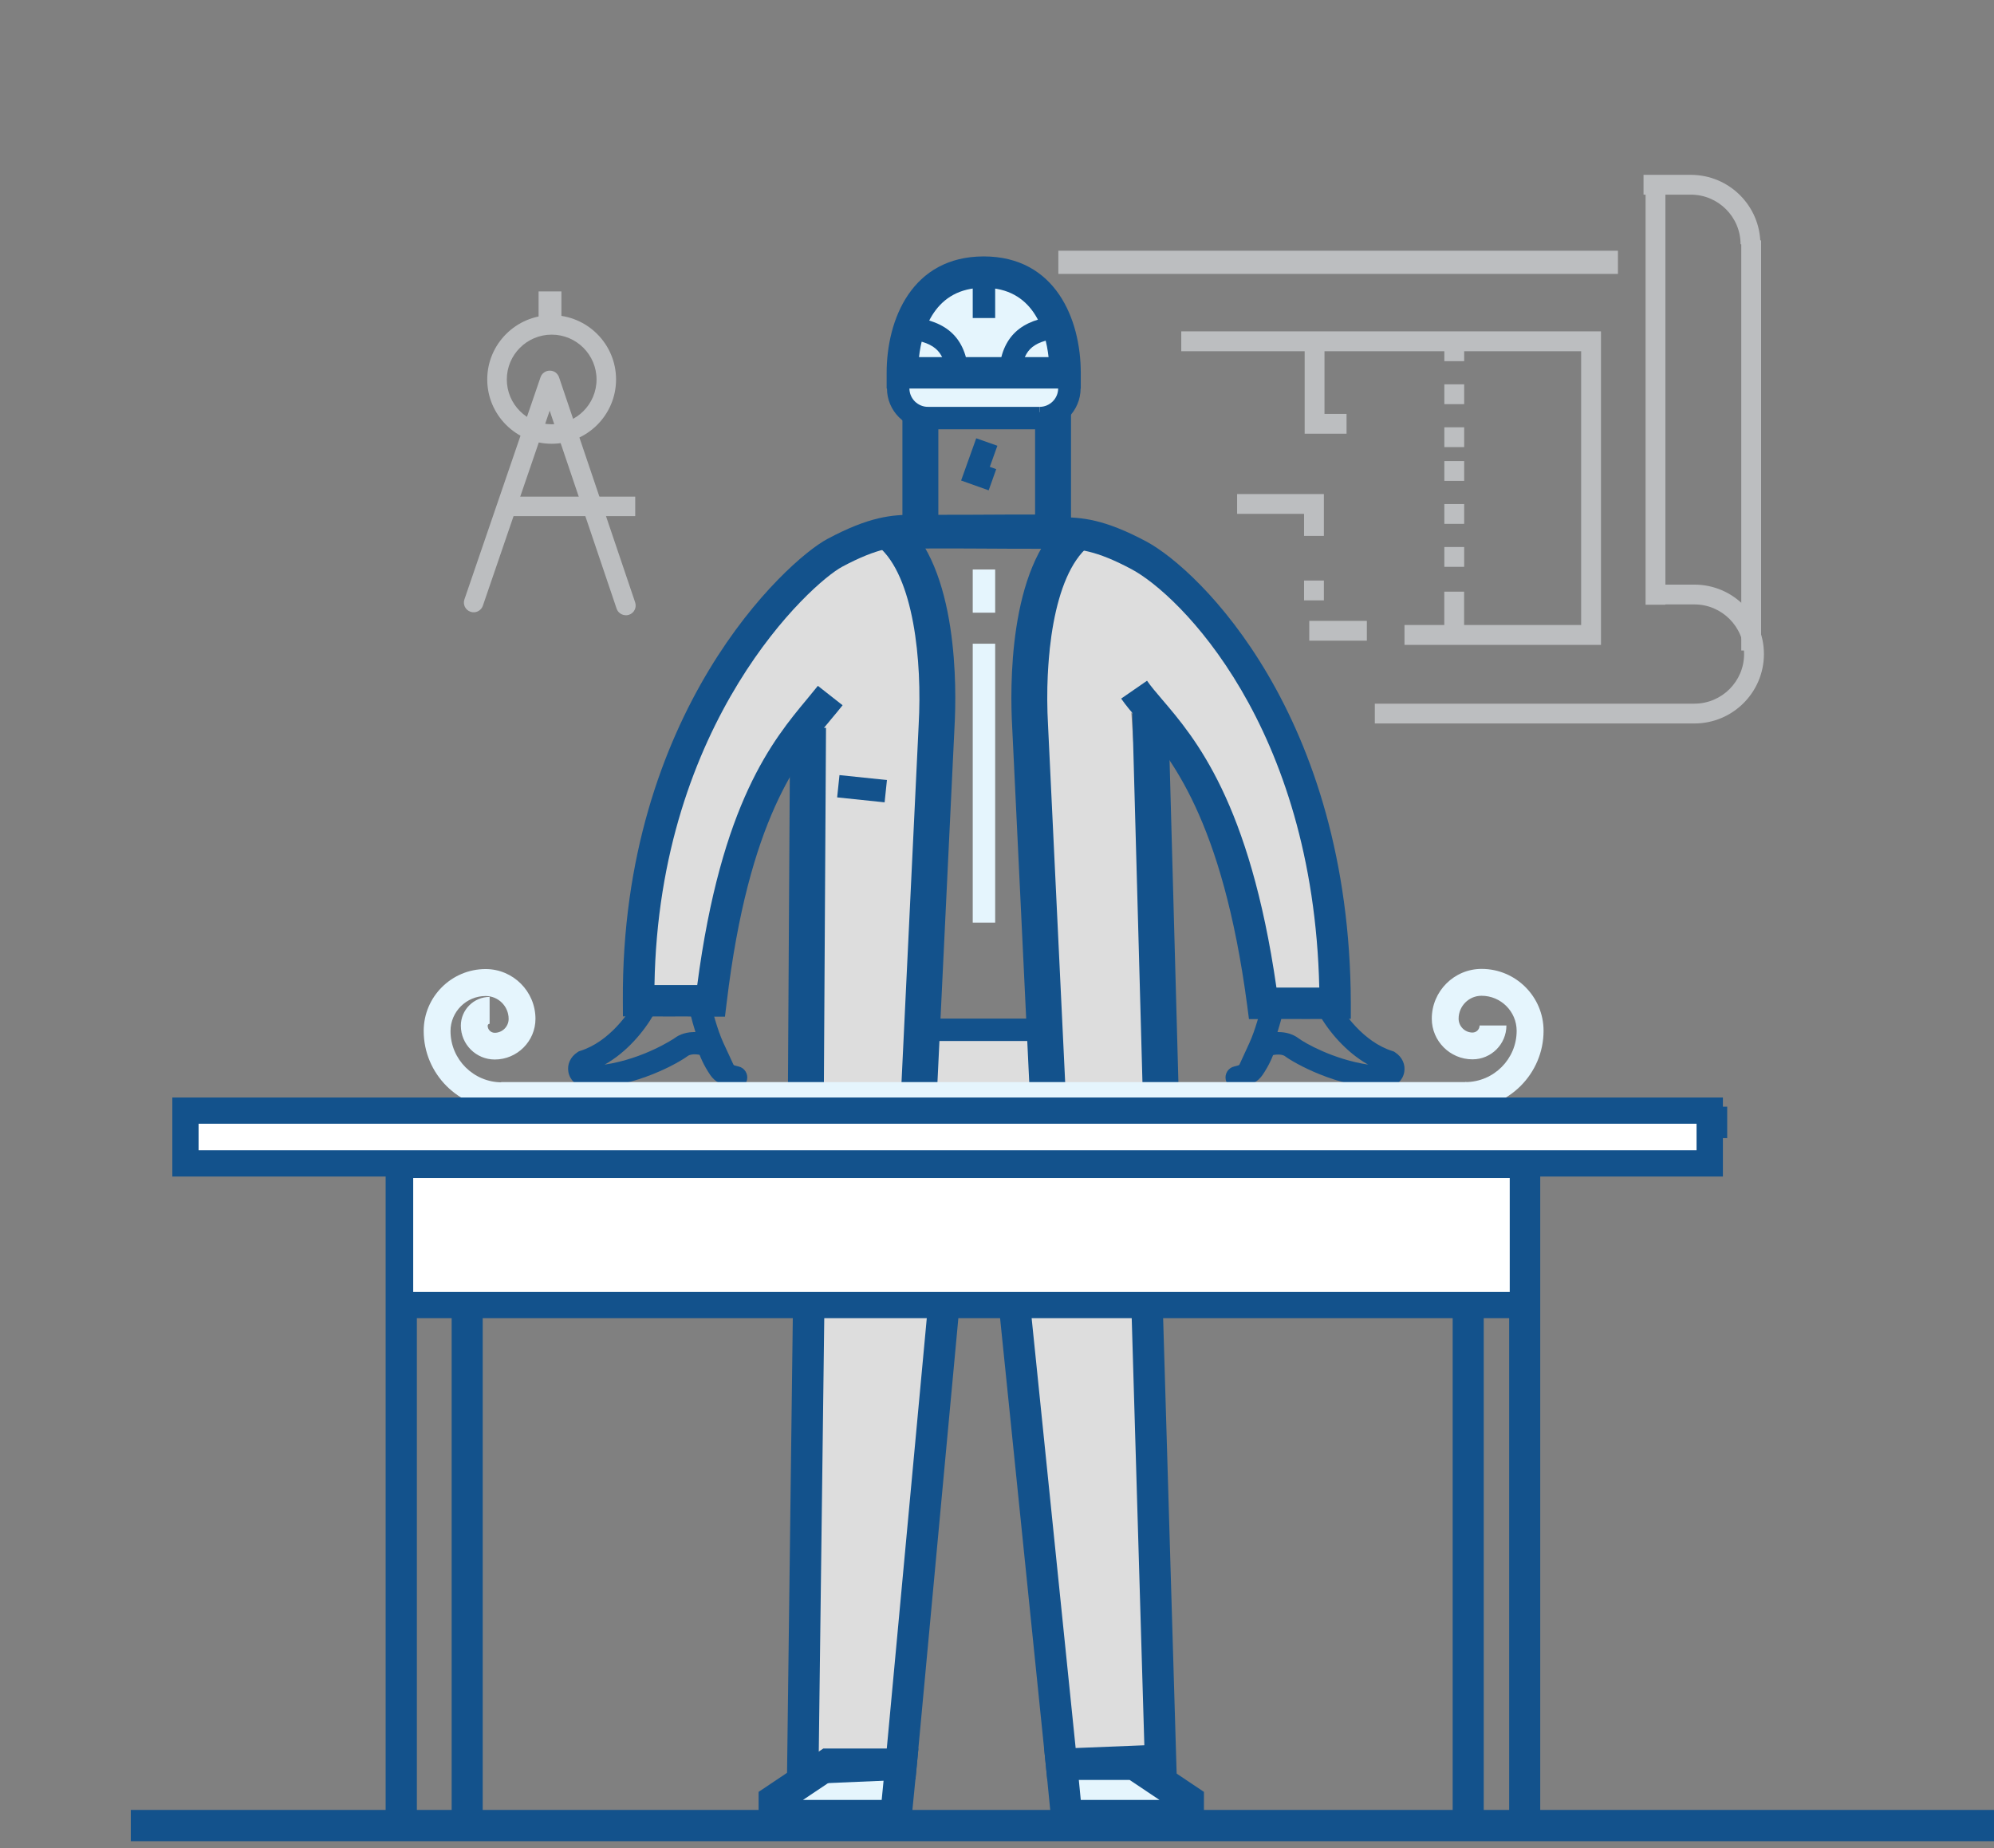 <svg width="260" height="241" viewBox="0 0 260 241" fill="none" xmlns="http://www.w3.org/2000/svg">
<rect x="0" y="0" width="260" height="241" fill="#808080" stroke="none"/>
<g clip-path="url(#clip0_95_1487)">
<path d="M141.75 88.975C141.75 88.975 154.766 96.63 157.829 104.655C160.893 112.691 164.656 130.827 164.656 130.827L174.1 130.806C174.1 130.806 172.086 107.281 169.32 100.833C162.43 84.772 148.534 72.417 148.534 72.417L141.75 88.975Z" fill="#DDDDDD"/>
<path d="M260 236.001H17.055V240.077H260V236.001Z" fill="#13528C"/>
<path d="M150.166 147.873C150.166 147.873 147.982 147.237 147.664 147.078C147.749 147.015 147.823 146.962 147.887 146.909L150.802 134.289H107.195C107.099 142.854 106.326 214.816 104.025 231.459C114.318 231.459 116.734 230.707 117.487 230.061C119.384 204.303 123.826 173.621 125.49 156.427C130.609 154.384 131.288 155.432 131.404 156.681C132.549 168.539 136.174 202.492 138.188 229.701C138.941 230.358 142.799 230.315 151.703 230.315C151.342 218.257 150.166 147.883 150.166 147.883V147.873Z" fill="#DDDDDD"/>
<path d="M138.686 49.072H117.667V53.741H138.686V49.072Z" fill="#E5F5FD"/>
<path d="M128.299 35.477H128.267C137.457 35.477 138.888 44.572 138.888 48.616H117.667C117.667 44.572 119.098 35.477 128.288 35.477H128.256H128.309H128.299Z" fill="#E5F5FD"/>
<path d="M140.934 50.66H115.611V48.617C115.611 41.629 118.918 33.456 128.246 33.435H128.277C137.616 33.445 140.923 41.618 140.923 48.617V50.66H140.934ZM119.83 46.563H136.725C136.333 43.069 134.701 37.521 128.277 37.521C121.865 37.521 120.222 43.069 119.83 46.563Z" fill="#13528C"/>
<path d="M123.391 48.892C123.147 46.203 122.289 44.657 118.409 44.234L118.727 41.322C123.571 41.852 125.903 44.107 126.306 48.627L123.391 48.882V48.892Z" fill="#13528C"/>
<path d="M133.153 48.744L130.239 48.49C130.641 43.926 133.026 41.671 137.966 41.174L138.262 44.085C134.266 44.488 133.408 45.98 133.164 48.754L133.153 48.744Z" fill="#13528C"/>
<path d="M136.566 232.168L128.744 155.664L132.814 155.251L140.255 227.933L149.212 227.573L146.785 145.448L150.876 145.331L153.431 231.501L136.566 232.168Z" fill="#13528C"/>
<path d="M139.651 53.752H134.966V69.146H139.651V53.752Z" fill="#13528C"/>
<path d="M83.271 130.477C83.271 130.477 83.197 77.657 116.035 69.452C120.317 72.025 122.66 80.611 122.427 88.086C121.95 103.151 120.508 124.792 119.639 142.843C115.081 142.801 111.032 142.843 105.075 142.843C105.827 135.453 106.315 97.381 106.315 92.606C94.412 98.821 92.705 130.509 92.705 130.509L83.261 130.488L83.271 130.477Z" fill="#DDDDDD"/>
<path d="M140.054 68.87C135.623 76.44 134.966 110.69 137.319 142.589H151.724C150.759 135.422 147.315 93.443 147.315 88.658C147.749 78.917 150.865 77.065 153.515 76.175C150.388 73.497 144.686 70.024 140.054 68.87Z" fill="#DDDDDD"/>
<path d="M122.352 53.752H117.667V69.146H122.352V53.752Z" fill="#13528C"/>
<path d="M129.761 74.259H126.836V79.891H129.761V74.259Z" fill="#E5F5FD"/>
<path d="M129.761 83.936H126.836V120.303H129.761V83.936Z" fill="#E5F5FD"/>
<path d="M136.026 132.817H120.529V135.739H136.026V132.817Z" fill="#13528C"/>
<path d="M133.609 153.674H121.833V157.771H133.609V153.674Z" fill="#13528C"/>
<path d="M139.068 236.752L138.411 230.05H147.919L154.936 234.751C154.936 236.752 154.936 234.369 154.936 236.752H139.068Z" fill="#E5F5FD"/>
<path d="M156.981 238.795H137.213L136.153 227.996H148.544L156.981 233.65V238.795ZM140.923 234.698H151.183L147.293 232.093H140.669L140.923 234.698Z" fill="#13528C"/>
<path d="M116.83 236.752L117.487 230.05H107.979L100.962 234.751C100.962 236.752 100.962 234.369 100.962 236.752H116.83Z" fill="#E5F5FD"/>
<path d="M118.685 238.795H98.916V233.65L107.354 227.996H119.756L118.696 238.795H118.685ZM104.704 234.698H114.964L115.219 232.093H108.594L104.704 234.698Z" fill="#13528C"/>
<path d="M102.605 232.729L103.697 146.326L107.799 146.369L106.76 228.452L115.621 228.081L122.299 156.225L126.38 156.606L119.374 232.019L102.605 232.729Z" fill="#13528C"/>
<path d="M162.854 132.881L162.621 131.092C159.388 106.709 152.519 98.663 148.406 93.856C147.548 92.851 146.806 91.983 146.191 91.093L149.562 88.764C150.06 89.484 150.738 90.278 151.523 91.199C155.816 96.228 162.949 104.571 166.436 128.773C169.065 128.763 169.245 128.773 169.447 128.773C169.574 128.773 169.712 128.773 172.023 128.773C171.238 94.587 153.759 77.541 147.558 74.228C142.884 71.729 140.541 71.528 138.22 71.549C135.56 71.57 134.627 71.56 133.577 71.549C133.005 71.549 132.39 71.549 131.436 71.549C131.32 71.549 121.43 71.475 118.611 71.549L118.505 67.452C121.388 67.378 131.033 67.452 131.447 67.452H131.468C132.401 67.452 133.016 67.452 133.588 67.452C134.637 67.452 135.549 67.452 138.188 67.452C141.008 67.441 143.965 67.664 149.488 70.618C156.367 74.302 176.019 93.264 176.135 130.806V132.849L174.1 132.86C169.722 132.881 169.532 132.881 169.288 132.871C169.139 132.871 168.927 132.86 164.645 132.881H162.843H162.854Z" fill="#13528C"/>
<path d="M94.528 132.563H92.694C88.73 132.531 88.253 132.531 88.052 132.541C87.808 132.541 87.617 132.552 83.25 132.531H81.225L81.215 130.498C80.992 92.86 102.52 73.157 107.862 70.288C113.374 67.335 116.342 67.112 119.162 67.123C121.801 67.144 122.713 67.133 123.762 67.123C124.345 67.123 124.96 67.123 125.924 67.123C126.317 67.123 135.973 67.049 138.856 67.123L138.75 71.22C135.941 71.146 126.041 71.22 125.946 71.22C124.981 71.22 124.366 71.22 123.794 71.22C122.734 71.22 121.812 71.231 119.151 71.22C116.84 71.22 114.487 71.4 109.813 73.899C105.817 76.037 85.9 93.983 85.338 128.444C87.659 128.455 87.808 128.444 87.924 128.444C88.126 128.444 88.295 128.434 90.914 128.444C94.04 104.633 100.771 96.513 105.276 91.103C105.764 90.521 106.22 89.96 106.644 89.43L109.866 91.96C109.421 92.522 108.944 93.104 108.424 93.718C104.121 98.895 97.623 106.73 94.751 130.752L94.528 132.563Z" fill="#13528C"/>
<path d="M152.315 92.355L147.631 92.483L149.008 142.659L153.692 142.531L152.315 92.355Z" fill="#13528C"/>
<path d="M134.235 141.774L131.977 94.724C131.712 89.981 131.405 73.973 138.888 67.674L141.909 71.252C137.277 75.148 136.185 86.201 136.651 94.481L138.909 141.552L134.235 141.774Z" fill="#13528C"/>
<path d="M109.461 101.068L109.157 103.975L115.346 104.619L115.649 101.712L109.461 101.068Z" fill="#13528C"/>
<path d="M225.212 144.305H24.485V148.402H225.212V144.305Z" fill="#13528C"/>
<path d="M129.761 35.477H126.836V41.47H129.761V35.477Z" fill="#13528C"/>
<path d="M121.006 55.975C118.049 55.975 115.653 53.582 115.653 50.639H118.579C118.579 51.973 119.671 53.053 121.006 53.053V55.975Z" fill="#13528C"/>
<path d="M135.549 55.975V53.053C136.884 53.053 137.976 51.973 137.976 50.639H140.902C140.902 53.582 138.496 55.975 135.549 55.975Z" fill="#13528C"/>
<path d="M135.549 53.053H120.953V55.975H135.549V53.053Z" fill="#13528C"/>
<path d="M128.914 63.937L125.32 62.656L127.292 57.15L130.048 58.124L129.062 60.877L129.899 61.173L128.914 63.937Z" fill="#13528C"/>
<path d="M54.355 146.315H50.285V237.895H54.355V146.315Z" fill="#13528C"/>
<path d="M200.833 146.315H196.783V238.033H200.833V146.315Z" fill="#13528C"/>
<path d="M193.466 166.792H189.417V239.622H193.466V166.792Z" fill="#13528C"/>
<path d="M62.941 170.995H58.892V239.749H62.941V170.995Z" fill="#13528C"/>
<path d="M76.53 141.954L76.35 141.912C75.162 141.647 74.304 140.832 74.113 139.784C73.933 138.789 74.378 137.804 75.29 137.211L75.459 137.095L75.65 137.031C79.392 135.867 82.095 132.098 83.102 130.054L83.504 129.229H84.427C85.783 129.26 89.345 129.25 91.189 129.26H92.398L92.62 130.457C92.843 131.695 93.553 134.31 94.327 135.994L96.171 139.975L92.302 137.889C92.048 137.751 91.295 137.476 90.564 137.476C90.299 137.476 89.917 137.518 89.674 137.698C88.55 138.545 83.049 141.732 76.7 141.912H76.519L76.53 141.954ZM85.296 132.182C83.971 134.512 81.724 137.201 78.841 138.821C83.992 138.048 87.882 135.422 87.925 135.39C88.666 134.829 89.599 134.554 90.68 134.575C90.415 133.728 90.182 132.892 90.013 132.182C88.508 132.182 86.589 132.182 85.306 132.182H85.296Z" fill="#13528C"/>
<path d="M103.019 94.877L102.736 142.572L107.421 142.6L107.704 94.905L103.019 94.877Z" fill="#13528C"/>
<path d="M122.204 141.763L117.529 141.541L119.787 94.502C120.254 86.201 119.151 75.138 114.53 71.252L117.551 67.674C125.013 73.963 124.727 89.981 124.462 94.745L122.204 141.774V141.763Z" fill="#13528C"/>
<path d="M95.991 141.954C95.885 141.954 95.768 141.943 95.652 141.911C94.104 141.551 93.203 141.033 92.62 140.186C90.861 137.602 90.67 135.527 90.659 135.294C90.606 134.49 91.21 133.791 92.016 133.738C92.811 133.674 93.511 134.278 93.574 135.083C93.574 135.136 93.744 136.639 95.037 138.545C95.079 138.608 95.291 138.83 96.309 139.063C97.093 139.243 97.581 140.037 97.401 140.821C97.242 141.498 96.638 141.954 95.98 141.954H95.991Z" fill="#13528C"/>
<path d="M180.714 141.954H180.534C174.196 141.763 168.694 138.577 167.56 137.73C167.306 137.539 166.935 137.507 166.67 137.507C165.928 137.507 165.175 137.783 164.931 137.92L161.062 140.016L162.896 136.025C163.691 134.299 164.391 131.695 164.603 130.488L164.815 129.292H166.023C167.868 129.27 171.429 129.281 172.786 129.26H173.708L174.111 130.075C175.118 132.118 177.81 135.877 181.562 137.052L181.753 137.116L181.923 137.232C182.834 137.825 183.279 138.809 183.099 139.805C182.908 140.863 182.05 141.679 180.863 141.933L180.683 141.975L180.714 141.954ZM166.67 134.575C167.709 134.575 168.599 134.85 169.32 135.39C170.104 135.983 173.835 138.132 178.393 138.82C175.51 137.19 173.263 134.511 171.948 132.182C170.666 132.182 168.747 132.182 167.242 132.182C167.073 132.891 166.839 133.728 166.574 134.575C166.606 134.575 166.649 134.575 166.68 134.575H166.67Z" fill="#13528C"/>
<path d="M161.253 141.954C160.585 141.954 159.992 141.499 159.833 140.821C159.653 140.038 160.14 139.244 160.925 139.064C161.624 138.905 162.091 138.704 162.207 138.534C163.511 136.618 163.659 135.104 163.659 135.083C163.734 134.289 164.412 133.685 165.228 133.749C166.023 133.812 166.627 134.5 166.574 135.294C166.564 135.527 166.373 137.602 164.613 140.186C164.02 141.033 163.119 141.552 161.582 141.911C161.465 141.933 161.359 141.954 161.243 141.954H161.253Z" fill="#13528C"/>
<path d="M65.432 144.601C59.814 144.601 55.246 140.038 55.246 134.427C55.246 129.98 58.871 126.359 63.323 126.359C66.905 126.359 69.82 129.271 69.82 132.849C69.82 135.771 67.435 138.154 64.51 138.154C62.072 138.154 60.09 136.174 60.09 133.739C60.09 131.674 61.775 129.991 63.842 129.991V133.495C63.704 133.495 63.588 133.612 63.588 133.749C63.588 134.257 64.001 134.67 64.51 134.67C65.506 134.67 66.322 133.855 66.322 132.86C66.322 131.208 64.976 129.874 63.323 129.874C60.8 129.874 58.743 131.928 58.743 134.448C58.743 138.132 61.743 141.129 65.432 141.129V144.633V144.601Z" fill="#E5F5FD"/>
<path d="M191.07 144.601V141.097C194.759 141.097 197.758 138.1 197.758 134.416C197.758 131.896 195.702 129.842 193.179 129.842C191.526 129.842 190.19 131.187 190.19 132.828C190.19 133.823 191.006 134.638 192.003 134.638C192.512 134.638 192.925 134.225 192.925 133.717H196.423C196.423 136.152 194.441 138.132 192.003 138.132C189.077 138.132 186.692 135.75 186.692 132.828C186.692 129.249 189.607 126.338 193.19 126.338C197.642 126.338 201.267 129.959 201.267 134.405C201.267 140.017 196.698 144.58 191.081 144.58L191.07 144.601Z" fill="#E5F5FD"/>
<path d="M191.187 141.097H65.347V144.601H191.187V141.097Z" fill="#E5F5FD"/>
<path d="M222.922 144.812H24.178V151.694H222.922V144.812Z" fill="white"/>
<path d="M224.639 153.41H22.471V143.108H224.65V153.41H224.639ZM25.895 149.99H221.216V146.528H25.895V149.99Z" fill="#13528C"/>
<path d="M198.564 151.895H52.161V170.168H198.564V151.895Z" fill="white"/>
<path d="M200.281 171.884H50.444V150.19H200.281V171.884ZM53.878 168.464H196.857V153.61H53.878V168.464Z" fill="#13528C"/>
<path d="M71.934 57.864C67.306 57.864 63.532 54.102 63.532 49.479C63.532 44.857 67.299 41.095 71.934 41.095C76.57 41.095 80.329 44.857 80.329 49.479C80.329 54.102 76.562 57.864 71.934 57.864ZM71.934 43.636C68.706 43.636 66.084 46.255 66.084 49.479C66.084 52.704 68.706 55.322 71.934 55.322C75.163 55.322 77.784 52.704 77.784 49.479C77.784 46.255 75.163 43.636 71.934 43.636Z" fill="#BCBEC0"/>
<path d="M81.605 80.223C81.074 80.223 80.575 79.885 80.398 79.356L71.673 53.549L62.963 78.979C62.733 79.647 62.01 80.001 61.349 79.77C60.68 79.54 60.327 78.818 60.557 78.158L70.481 49.188C70.658 48.674 71.142 48.328 71.688 48.328C72.234 48.328 72.718 48.674 72.895 49.196L82.819 78.549C83.042 79.218 82.689 79.939 82.02 80.162C81.881 80.208 81.751 80.231 81.612 80.231L81.605 80.223Z" fill="#BCBEC0"/>
<path d="M73.203 38H70.228V41.885H73.203V38Z" fill="#BCBEC0"/>
<path d="M82.827 64.758H66.03V67.299H82.827V64.758Z" fill="#BCBEC0"/>
<path d="M210.966 32.694H138V35.715H210.966V32.694Z" fill="#BCBEC0"/>
<path d="M208.754 84.088H183.133V81.497H206.168V45.798H154.026V43.207H208.754V84.088Z" fill="#BCBEC0"/>
<path d="M178.226 80.958H170.717V83.541H178.226V80.958Z" fill="#BCBEC0"/>
<path d="M190.915 58.302H188.329V55.718H190.915V58.302ZM190.915 52.698H188.329V50.114H190.915V52.698ZM190.915 47.094H188.329V44.511H190.915V47.094Z" fill="#BCBEC0"/>
<path d="M190.915 73.91H188.329V71.327H190.915V73.91ZM190.915 68.306H188.329V65.723H190.915V68.306ZM190.915 62.703H188.329V60.119H190.915V62.703Z" fill="#BCBEC0"/>
<path d="M190.907 77.149H188.321V82.792H190.907V77.149Z" fill="#BCBEC0"/>
<path d="M175.577 56.553H170.115V44.503H172.701V53.97H175.577V56.553Z" fill="#BCBEC0"/>
<path d="M172.623 69.876H170.037V67.004H161.309V64.421H172.623V69.876Z" fill="#BCBEC0"/>
<path d="M172.623 75.698H170.037V78.282H172.623V75.698Z" fill="#BCBEC0"/>
<path d="M229.633 31.345H227.046V84.822H229.633V31.345Z" fill="#BCBEC0"/>
<path d="M217.154 24.062H214.568V78.851H217.154V24.062Z" fill="#BCBEC0"/>
<path d="M220.936 94.336H179.265V91.753H220.936C224.507 91.753 227.414 88.85 227.414 85.283C227.414 81.716 224.507 78.813 220.936 78.813H214.763V76.23H220.936C225.937 76.23 230 80.288 230 85.283C230 90.278 225.937 94.336 220.936 94.336Z" fill="#BCBEC0"/>
<path d="M229.547 31.852H226.953C226.953 28.285 224.046 25.382 220.475 25.382H214.302V22.799H220.475C225.476 22.799 229.539 26.857 229.539 31.852H229.547Z" fill="#BCBEC0"/>
</g>
<defs>
<clipPath id="clip0_95_1487">
<rect width="260" height="240.077" fill="white"/>
</clipPath>
</defs>
</svg>
